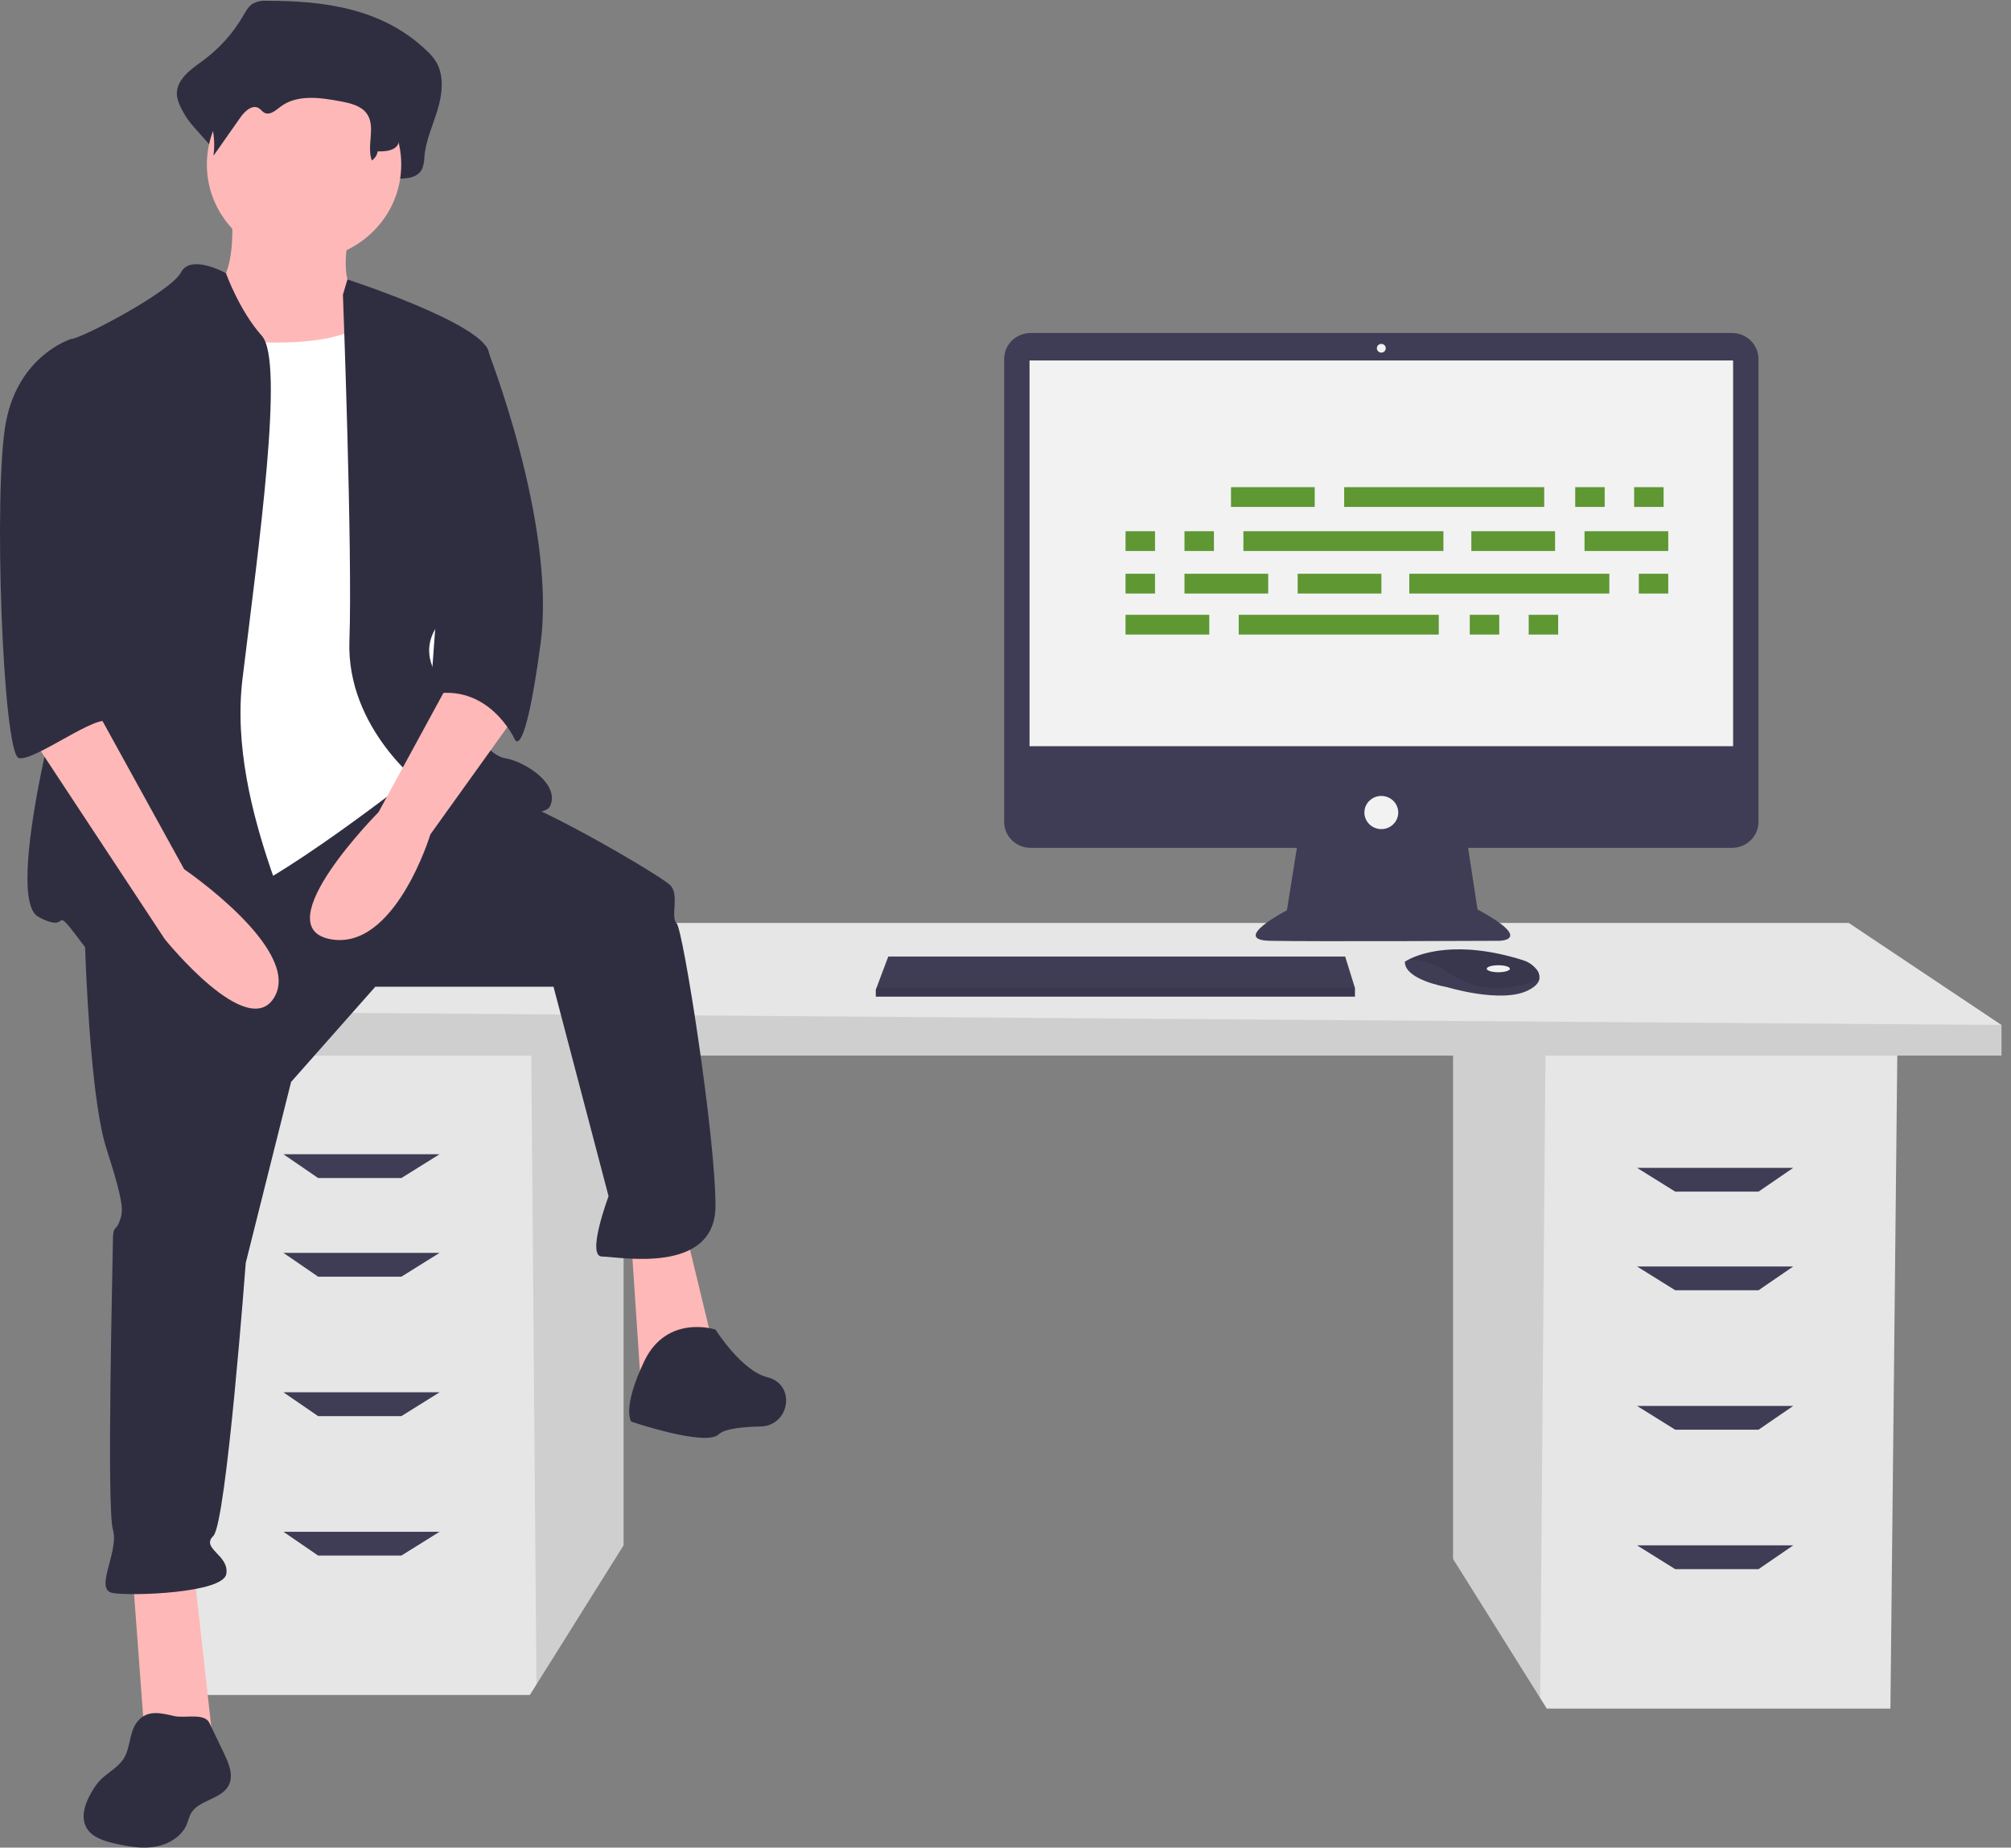 <svg width="172" height="158" viewBox="0 0 172 158" fill="none" xmlns="http://www.w3.org/2000/svg">
<rect x="0" y="0" width="172" height="158" fill="#808080" stroke="none"/>
<g clip-path="url(#clip0_1129_453)">
<path d="M124.282 89.689V133.316L131.731 145.209L132.298 146.113H161.687L162.281 89.689H124.282Z" fill="#E6E6E6"/>
<path opacity="0.1" d="M124.282 89.689V133.316L131.731 145.209L132.188 89.689H124.282Z" fill="black"/>
<path d="M53.332 88.524V132.152L45.884 144.045L45.317 144.949H15.928L15.334 88.524H53.332Z" fill="#E6E6E6"/>
<path opacity="0.1" d="M53.332 88.524V132.152L45.884 144.045L45.427 88.524H53.332Z" fill="black"/>
<path d="M171.187 87.653V90.27H11.474V86.489L26.317 78.927H158.125L171.187 87.653Z" fill="#E6E6E6"/>
<path opacity="0.1" d="M171.187 87.652V90.269H11.474V86.488L171.187 87.652Z" fill="black"/>
<path d="M34.333 100.74H27.208L24.239 98.704H37.598L34.333 100.74Z" fill="#3F3D56"/>
<path d="M34.333 109.175H27.208L24.239 107.139H37.598L34.333 109.175Z" fill="#3F3D56"/>
<path d="M34.333 121.1H27.208L24.239 119.063H37.598L34.333 121.1Z" fill="#3F3D56"/>
<path d="M34.333 133.025H27.208L24.239 130.989H37.598L34.333 133.025Z" fill="#3F3D56"/>
<path d="M143.282 101.904H150.406L153.375 99.868H140.016L143.282 101.904Z" fill="#3F3D56"/>
<path d="M143.282 110.339H150.406L153.375 108.303H140.016L143.282 110.339Z" fill="#3F3D56"/>
<path d="M143.282 122.263H150.406L153.375 120.228H140.016L143.282 122.263Z" fill="#3F3D56"/>
<path d="M143.282 134.188H150.406L153.375 132.152H140.016L143.282 134.188Z" fill="#3F3D56"/>
<path d="M148.133 28.476H88.153C87.855 28.476 87.56 28.533 87.285 28.645C87.01 28.756 86.76 28.92 86.549 29.126C86.338 29.333 86.171 29.578 86.057 29.848C85.943 30.117 85.885 30.406 85.885 30.698V70.284C85.885 70.576 85.943 70.865 86.057 71.135C86.171 71.404 86.338 71.649 86.549 71.856C86.76 72.062 87.01 72.226 87.285 72.337C87.56 72.449 87.855 72.506 88.153 72.506H110.922L110.069 77.842C110.069 77.842 105.194 80.38 108.622 80.454C112.05 80.529 128.198 80.454 128.198 80.454C128.198 80.454 131.321 80.454 126.37 77.768L125.567 72.506H148.133C148.431 72.506 148.726 72.449 149.002 72.337C149.277 72.226 149.527 72.062 149.737 71.856C149.948 71.649 150.115 71.404 150.229 71.135C150.343 70.865 150.402 70.576 150.402 70.284V30.698C150.402 30.406 150.343 30.117 150.229 29.848C150.115 29.578 149.948 29.333 149.737 29.126C149.527 28.92 149.277 28.756 149.002 28.645C148.726 28.533 148.431 28.476 148.133 28.476Z" fill="#3F3D56"/>
<path d="M148.231 30.826H88.056V63.812H148.231V30.826Z" fill="#F2F2F2"/>
<path d="M118.143 30.154C118.354 30.154 118.524 29.987 118.524 29.781C118.524 29.575 118.354 29.408 118.143 29.408C117.933 29.408 117.762 29.575 117.762 29.781C117.762 29.987 117.933 30.154 118.143 30.154Z" fill="#F2F2F2"/>
<path d="M118.143 70.902C118.943 70.902 119.591 70.267 119.591 69.484C119.591 68.701 118.943 68.066 118.143 68.066C117.344 68.066 116.696 68.701 116.696 69.484C116.696 70.267 117.344 70.902 118.143 70.902Z" fill="#F2F2F2"/>
<path d="M115.888 84.484V85.231H74.908V84.634L74.964 84.484L75.974 81.798H115.05L115.888 84.484Z" fill="#3F3D56"/>
<path d="M131.658 83.753C131.584 84.066 131.302 84.396 130.665 84.708C128.38 85.827 123.734 84.409 123.734 84.409C123.734 84.409 120.154 83.812 120.154 82.245C120.254 82.178 120.359 82.117 120.467 82.062C121.428 81.564 124.614 80.335 130.262 82.114C130.678 82.242 131.05 82.481 131.335 82.803C131.462 82.925 131.557 83.075 131.614 83.24C131.67 83.405 131.685 83.581 131.658 83.753Z" fill="#3F3D56"/>
<path opacity="0.1" d="M131.658 83.753C128.861 84.803 126.368 84.882 123.81 83.141C122.842 82.44 121.671 82.062 120.467 82.062C121.428 81.564 124.614 80.335 130.262 82.114C130.678 82.242 131.05 82.481 131.335 82.803C131.462 82.925 131.557 83.075 131.614 83.24C131.67 83.405 131.685 83.581 131.658 83.753Z" fill="black"/>
<path d="M128.152 83.141C128.698 83.141 129.142 83.007 129.142 82.843C129.142 82.678 128.698 82.544 128.152 82.544C127.605 82.544 127.161 82.678 127.161 82.843C127.161 83.007 127.605 83.141 128.152 83.141Z" fill="#F2F2F2"/>
<path opacity="0.1" d="M115.888 84.484V85.231H74.908V84.634L74.964 84.484H115.888Z" fill="black"/>
<path d="M22.785 0.068C22.37 0.035 21.953 0.126 21.591 0.33C21.236 0.568 21.012 0.986 20.784 1.374C19.91 2.878 18.727 4.187 17.309 5.219C16.277 5.96 14.964 6.884 15.141 8.25C15.234 8.702 15.404 9.134 15.644 9.53C16.596 11.414 19.195 12.869 18.94 15.018C19.886 13.466 18.62 12.699 19.567 11.147C20.017 10.408 20.8 9.574 21.48 10.038C21.708 10.193 21.858 10.472 22.095 10.608C22.661 10.934 23.263 10.312 23.764 9.871C25.491 8.352 27.948 8.75 30.098 9.223C31.113 9.447 32.227 9.74 32.827 10.69C33.616 11.94 32.078 13.289 31.689 14.702C31.657 14.822 31.656 14.948 31.685 15.069C31.714 15.19 31.772 15.303 31.855 15.397C31.938 15.491 32.043 15.564 32.161 15.61C32.279 15.656 32.406 15.673 32.532 15.66C33.177 15.597 33.941 15.546 33.98 15.269C34.791 15.297 35.786 15.207 36.133 14.379C36.24 14.052 36.296 13.711 36.3 13.367C36.428 11.976 37.03 10.707 37.429 9.384C37.828 8.06 38.002 6.509 37.328 5.335C37.088 4.945 36.791 4.591 36.446 4.284C32.624 0.661 27.598 0.063 22.785 0.068Z" fill="#2F2E41"/>
<path d="M19.771 17.734C19.771 17.734 20.602 24.52 17.554 25.064C14.506 25.606 20.325 34.837 20.325 34.837L34.179 36.465L30.854 25.606C30.854 25.606 28.638 24.792 30.023 19.363C31.409 13.933 19.771 17.734 19.771 17.734Z" fill="#FFB8B8"/>
<path d="M11.32 134.331L12.428 149.262H18.247L16.585 134.331H11.32Z" fill="#FFB8B8"/>
<path d="M53.991 106.098L54.822 118.585L61.195 115.871L58.701 105.555L53.991 106.098Z" fill="#FFB8B8"/>
<path d="M7.164 77.321C7.164 77.321 7.441 93.067 9.103 98.225C10.766 103.383 10.489 103.654 10.212 104.469C9.934 105.283 9.657 104.74 9.657 106.097C9.657 107.455 9.103 128.901 9.657 130.801C10.212 132.702 7.995 135.959 9.657 136.231C11.32 136.502 19.078 136.231 19.355 134.602C19.633 132.973 17.139 132.43 18.247 131.344C19.355 130.258 21.018 107.998 21.018 107.998L24.897 92.524L32.101 84.38H47.341L52.051 102.297C52.051 102.297 50.112 107.455 51.497 107.455C52.883 107.455 61.195 109.084 61.195 103.111C61.195 97.139 58.424 79.493 57.87 78.95C57.316 78.407 58.147 76.507 57.316 75.692C56.485 74.878 46.787 69.177 43.185 68.091C39.583 67.005 34.529 65.713 34.529 65.713L7.164 77.321Z" fill="#2F2E41"/>
<path d="M61.195 113.699C61.195 113.699 57.039 112.341 55.099 116.413C53.16 120.485 53.991 121.571 53.991 121.571C53.991 121.571 60.364 123.743 61.472 122.657C61.954 122.185 63.486 122.021 65.062 121.986C67.462 121.933 68.101 118.606 65.834 117.831C65.766 117.808 65.698 117.788 65.629 117.771C63.412 117.228 61.195 113.699 61.195 113.699Z" fill="#2F2E41"/>
<path d="M26.005 22.212C30.596 22.212 34.318 18.566 34.318 14.068C34.318 9.57 30.596 5.924 26.005 5.924C21.415 5.924 17.693 9.57 17.693 14.068C17.693 18.566 21.415 22.212 26.005 22.212Z" fill="#FFB8B8"/>
<path d="M15.199 28.457C15.199 28.457 28.776 31.171 32.101 26.828C35.426 22.484 36.812 39.044 36.812 39.044L38.474 56.418L35.98 65.92C35.98 65.92 22.957 76.236 18.801 77.05C14.645 77.865 8.272 78.408 8.272 78.408C8.272 78.408 10.212 48.274 10.212 47.731C10.212 47.188 15.199 28.457 15.199 28.457Z" fill="white"/>
<path d="M19.328 23.366C19.328 23.366 16.307 21.67 15.476 23.299C14.645 24.928 6.887 29 6.055 29C5.224 29 7.718 51.532 6.609 54.247C5.501 56.962 0.237 76.779 3.284 78.408C6.332 80.037 4.116 76.779 7.164 80.851C10.212 84.923 25.174 84.923 26.005 83.294C26.837 81.665 19.355 69.449 20.741 58.047C22.126 46.645 24.343 30.9 22.403 28.728C20.464 26.556 19.328 23.366 19.328 23.366Z" fill="#2F2E41"/>
<path d="M29.33 25.199L29.716 23.898C29.716 23.898 41.245 27.642 41.799 30.085C42.353 32.529 42.076 49.631 40.137 50.989C38.197 52.346 35.426 54.518 37.366 57.776C39.306 61.033 41.522 64.562 43.185 64.834C44.847 65.105 47.895 67.006 47.064 68.906C46.233 70.806 36.258 67.277 36.258 67.277C36.258 67.277 29.608 62.391 29.885 54.789C30.162 47.188 29.33 25.199 29.33 25.199Z" fill="#2F2E41"/>
<path d="M39.028 57.232L32.378 69.449C32.378 69.449 22.68 79.222 28.222 80.308C33.764 81.394 36.812 71.349 36.812 71.349L44.016 61.304L39.028 57.232Z" fill="#FFB8B8"/>
<path d="M23.191 2.199C22.855 2.175 22.52 2.239 22.218 2.384C21.946 2.579 21.721 2.831 21.561 3.122C20.822 4.212 19.858 5.137 18.733 5.84C17.892 6.364 16.824 7.017 16.967 7.982C17.046 8.306 17.184 8.613 17.377 8.887C18.155 10.232 18.465 11.788 18.259 13.321L20.57 10.03C20.937 9.507 21.574 8.918 22.128 9.246C22.313 9.356 22.435 9.553 22.628 9.649C23.089 9.879 23.579 9.439 23.987 9.128C25.393 8.054 27.393 8.335 29.143 8.67C29.969 8.828 30.877 9.035 31.365 9.707C32.176 10.823 31.329 12.436 31.803 13.725C31.935 13.634 32.048 13.518 32.134 13.384C32.22 13.25 32.277 13.1 32.303 12.943C32.964 12.963 33.773 12.899 34.056 12.314C34.142 12.085 34.188 11.843 34.192 11.599C34.296 10.616 34.786 9.719 35.111 8.783C35.436 7.848 35.577 6.752 35.029 5.922C34.828 5.641 34.586 5.391 34.311 5.179C31.199 2.618 27.108 2.196 23.191 2.199Z" fill="#2F2E41"/>
<path d="M39.028 28.999L41.61 29.67C41.61 29.67 47.618 44.744 46.233 55.06C44.847 65.376 44.016 63.205 44.016 63.205C44.016 63.205 41.799 58.318 36.812 59.404L39.028 28.999Z" fill="#2F2E41"/>
<path d="M11.704 147.288C11.036 148.178 11.17 149.45 10.578 150.39C10.065 151.205 9.098 151.632 8.456 152.354C8.251 152.594 8.069 152.851 7.911 153.123C7.315 154.1 6.831 155.352 7.418 156.334C7.889 157.124 8.881 157.433 9.79 157.643C10.939 157.909 12.133 158.122 13.295 157.919C14.458 157.716 15.594 157.018 16.008 155.935C16.09 155.663 16.187 155.395 16.298 155.133C16.928 153.918 18.905 153.905 19.549 152.697C20.001 151.852 19.586 150.83 19.171 149.967L17.905 147.331C17.485 146.456 15.781 146.959 14.893 146.75C13.734 146.476 12.537 146.175 11.704 147.288Z" fill="#2F2E41"/>
<path d="M2.453 62.662L14.091 80.308C14.091 80.308 21.295 89.266 23.512 85.194C25.728 81.122 15.753 74.335 15.753 74.335L8.272 60.762L2.453 62.662Z" fill="#FFB8B8"/>
<path d="M8.272 29.542L6.055 28.999C6.055 28.999 1.622 30.356 0.514 36.057C-0.595 41.758 0.237 64.562 1.622 64.833C3.007 65.105 8.465 60.863 9.338 61.762C10.212 62.662 7.441 58.047 8.272 55.603C9.103 53.16 8.272 29.542 8.272 29.542Z" fill="#2F2E41"/>
<path d="M112.448 41.66H105.286V43.349H112.448V41.66Z" fill="#5F9733"/>
<path d="M137.248 41.66H134.728V43.349H137.248V41.66Z" fill="#5F9733"/>
<path d="M142.288 41.66H139.768V43.349H142.288V41.66Z" fill="#5F9733"/>
<path d="M132.076 41.66H114.968V43.349H132.076V41.66Z" fill="#5F9733"/>
<path d="M103.429 52.575H96.268V54.264H103.429V52.575Z" fill="#5F9733"/>
<path d="M128.23 52.575H125.71V54.264H128.23V52.575Z" fill="#5F9733"/>
<path d="M133.269 52.575H130.749V54.264H133.269V52.575Z" fill="#5F9733"/>
<path d="M123.057 52.575H105.949V54.264H123.057V52.575Z" fill="#5F9733"/>
<path d="M133.004 45.429H125.842V47.118H133.004V45.429Z" fill="#5F9733"/>
<path d="M142.685 45.429H135.524V47.118H142.685V45.429Z" fill="#5F9733"/>
<path d="M98.788 45.429H96.268V47.118H98.788V45.429Z" fill="#5F9733"/>
<path d="M103.827 45.429H101.308V47.118H103.827V45.429Z" fill="#5F9733"/>
<path d="M123.455 45.429H106.347V47.118H123.455V45.429Z" fill="#5F9733"/>
<path d="M118.15 49.066H110.989V50.756H118.15V49.066Z" fill="#5F9733"/>
<path d="M108.469 49.066H101.308V50.756H108.469V49.066Z" fill="#5F9733"/>
<path d="M98.788 49.066H96.268V50.756H98.788V49.066Z" fill="#5F9733"/>
<path d="M142.685 49.066H140.166V50.756H142.685V49.066Z" fill="#5F9733"/>
<path d="M137.646 49.066H120.538V50.756H137.646V49.066Z" fill="#5F9733"/>
</g>
<defs>
<clipPath id="clip0_1129_453">
<rect width="171.187" height="157.932" fill="white" transform="translate(0 0.068)"/>
</clipPath>
</defs>
</svg>
